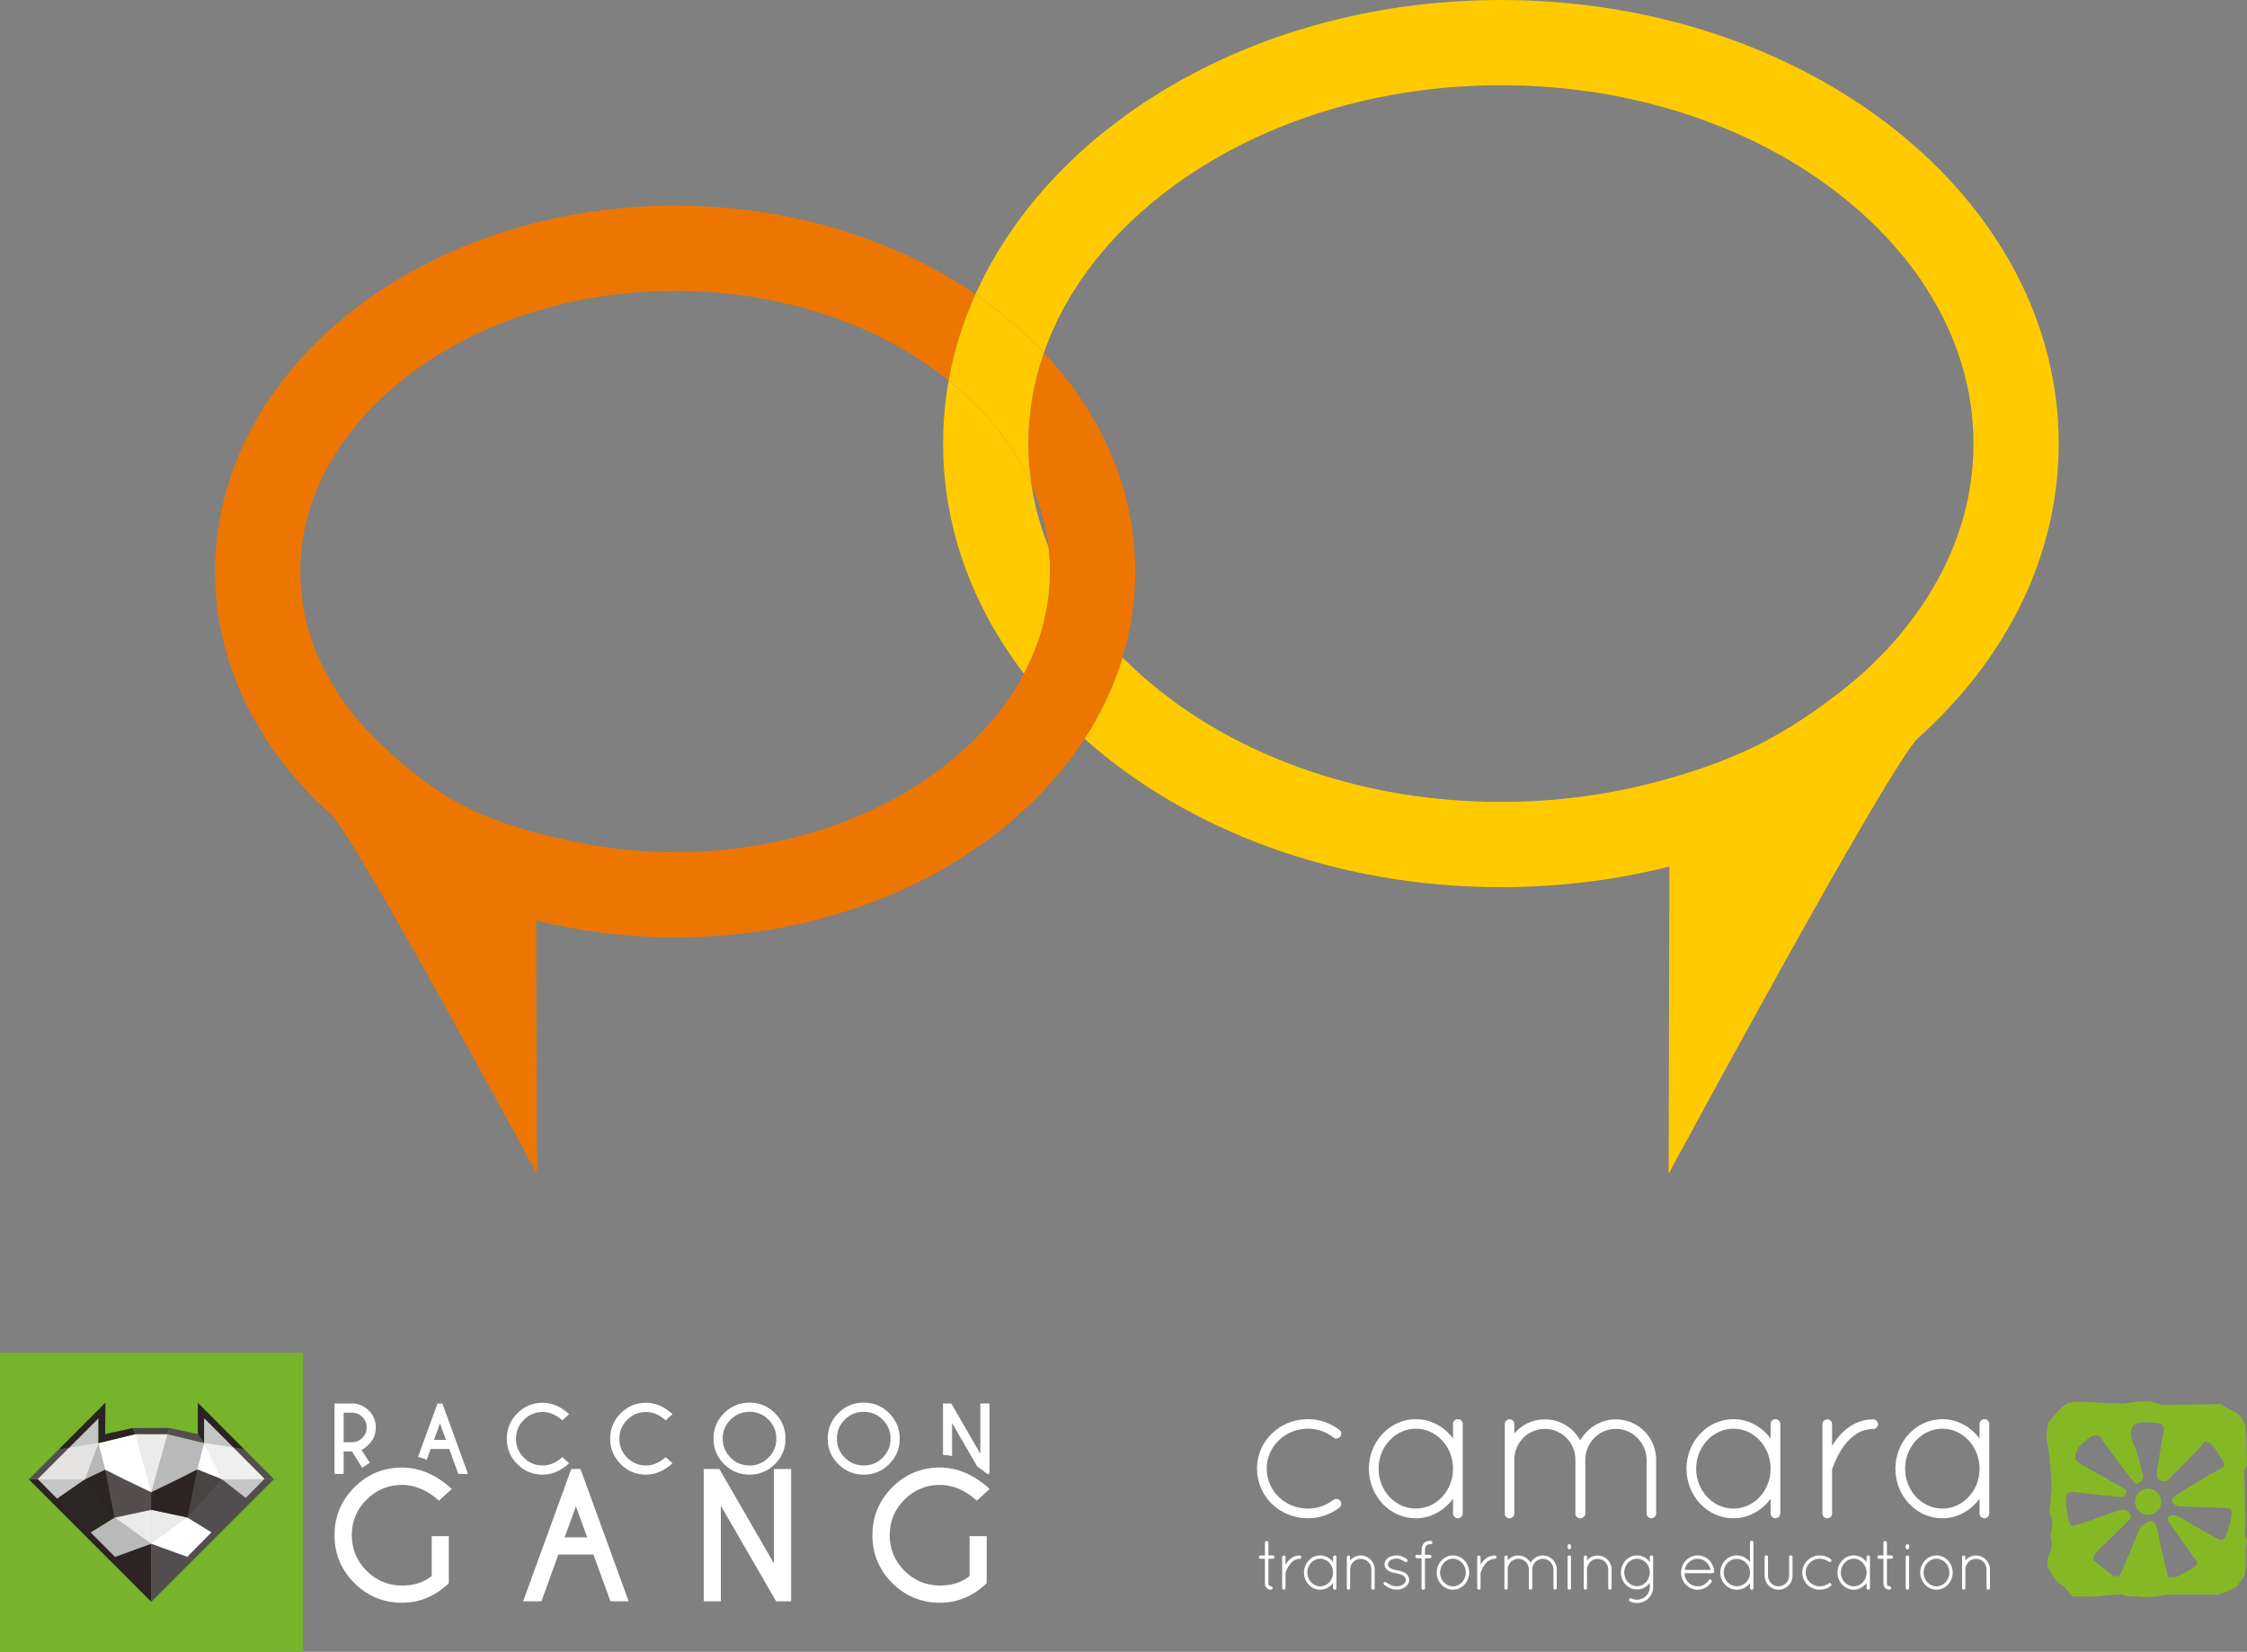 <?xml version="1.0" encoding="UTF-8"?> <!-- Generator: Adobe Illustrator 17.0.0, SVG Export Plug-In . SVG Version: 6.00 Build 0) --> <svg xmlns="http://www.w3.org/2000/svg" xmlns:xlink="http://www.w3.org/1999/xlink" version="1.1" id="Слой_1" x="0px" y="0px" width="550px" height="404.323px" viewBox="0 0 550 404.323" xml:space="preserve"><rect x="0" y="0" width="550" height="404.323" fill="#808080" stroke="none"/> <g> <g> <path fill="none" d="M274.763,160.908c2.784,2.815,5.804,5.523,9.054,8.107c10.638,8.459,23.109,15.129,37.065,19.823 c14.685,4.939,30.329,7.444,46.495,7.444c12.36,0,24.523-1.484,36.152-4.41c0,0,14.507-3.355,26.896-9.587 c12.877-6.478,23.683-15.867,25.169-17.198c8.837-7.915,15.697-16.812,20.389-26.443c4.689-9.625,7.067-19.742,7.067-30.07 c0-22.51-11.404-43.975-32.112-60.442c-10.638-8.459-23.109-15.129-37.065-19.823c-14.685-4.939-30.329-7.444-46.495-7.444 c-16.166,0-31.81,2.504-46.495,7.444c-13.957,4.694-26.427,11.363-37.065,19.823c-13.725,10.914-23.361,24.024-28.3,38.178 c14.049,14.94,22.368,33.486,22.368,53.576C277.885,147.126,276.802,154.165,274.763,160.908z"></path> <path fill="none" d="M256.667,133.905c-0.614-5.207-2.025-10.314-4.19-15.236C253.272,123.855,254.678,128.951,256.667,133.905z"></path> <path fill="none" d="M232.212,93.132c-0.1-0.08-0.198-0.161-0.299-0.24c-8.442-6.713-18.354-12.011-29.463-15.747 c-11.737-3.947-24.248-5.949-37.185-5.949c-12.938,0-25.449,2.002-37.185,5.949c-11.108,3.736-21.021,9.034-29.463,15.747 c-16.19,12.874-25.107,29.564-25.107,46.993c0,7.959,1.837,15.766,5.46,23.202c3.662,7.517,9.035,14.478,15.97,20.689 c1.058,0.947,9.443,8.874,18.669,13.532c10.865,5.485,22.729,7.739,22.729,7.739c9.3,2.341,19.033,3.527,28.927,3.527 c12.938,0,25.449-2.002,37.185-5.949c11.108-3.736,21.021-9.034,29.463-15.747c8.157-6.486,14.467-13.941,18.721-21.971 c-12.56-16.424-19.794-35.707-19.794-56.334C230.84,103.331,231.309,98.176,232.212,93.132z"></path> <path fill="#FFCB00" d="M367.377,0c-59.285,0-109.743,30.047-128.61,72.034c6.211,4.258,11.832,9.046,16.749,14.275 c4.939-14.154,14.576-27.264,28.3-38.178c10.638-8.459,23.109-15.129,37.065-19.823c14.685-4.939,30.329-7.444,46.495-7.444 c16.167,0,31.81,2.504,46.495,7.444c13.957,4.694,26.427,11.363,37.065,19.823c20.708,16.467,32.112,37.932,32.112,60.442 c0,10.328-2.378,20.445-7.067,30.07c-4.692,9.631-11.552,18.528-20.389,26.443c-1.486,1.331-12.292,10.72-25.169,17.198 c-12.389,6.232-26.896,9.587-26.896,9.587c-11.629,2.926-23.792,4.41-36.152,4.41c-16.166,0-31.81-2.504-46.495-7.444 c-13.957-4.694-26.427-11.364-37.065-19.823c-3.25-2.584-6.271-5.292-9.054-8.107c-2.116,6.993-5.262,13.666-9.306,19.912 c25.006,22.29,61.402,36.327,101.921,36.327c14.375,0,28.232-1.766,41.244-5.041l-0.194,75.216c0,0,54.219-100.542,61.087-106.693 c21.402-19.169,34.4-44.405,34.4-72.055C503.915,48.61,442.785,0,367.377,0z"></path> <path fill="#FFCB00" d="M232.212,93.132c-0.903,5.044-1.372,10.199-1.372,15.441c0,20.627,7.234,39.911,19.794,56.334 c4.19-7.908,6.386-16.374,6.386-25.022c0-2.005-0.119-4-0.353-5.98c-1.989-4.954-3.395-10.05-4.19-15.236 C248.351,109.288,241.491,100.58,232.212,93.132z"></path> <path fill="#ED7601" d="M252.477,118.669c2.165,4.922,3.577,10.029,4.19,15.236c3.88,9.665,9.978,18.793,18.096,27.003 c2.04-6.743,3.122-13.782,3.122-21.022c0-20.09-8.319-38.635-22.368-53.576c-2.513,7.201-3.812,14.673-3.812,22.264 C251.705,111.967,251.966,115.336,252.477,118.669z"></path> <path fill="#ED7601" d="M250.634,164.908c-4.254,8.03-10.564,15.485-18.721,21.971c-8.442,6.713-18.354,12.011-29.463,15.747 c-11.737,3.947-24.248,5.949-37.185,5.949c-9.894,0-19.627-1.187-28.927-3.527c0,0-11.864-2.254-22.729-7.739 c-9.226-4.658-17.612-12.584-18.669-13.532c-6.935-6.211-12.308-13.172-15.97-20.689c-3.623-7.436-5.46-15.242-5.46-23.202 c0-17.43,8.916-34.119,25.107-46.993c8.442-6.713,18.354-12.011,29.463-15.747c11.737-3.947,24.248-5.949,37.185-5.949 c12.938,0,25.449,2.002,37.185,5.949c11.108,3.736,21.021,9.034,29.463,15.747c0.1,0.08,0.199,0.16,0.299,0.24 c1.306-7.291,3.523-14.349,6.555-21.098c-19.726-13.524-45.413-21.702-73.502-21.702c-62.198,0-112.62,40.095-112.62,89.554 c0,22.807,10.721,43.622,28.374,59.433c5.664,5.073,50.386,88.003,50.386,88.003l-0.159-62.04 c10.733,2.701,22.162,4.158,34.019,4.158c43.65,0,81.499-19.747,100.191-48.62C259.934,175.897,254.967,170.573,250.634,164.908z"></path> <path fill="#ED7601" d="M256.667,133.905c0.233,1.981,0.353,3.976,0.353,5.98c0,8.648-2.196,17.114-6.386,25.022 c4.333,5.665,9.3,10.99,14.822,15.912c4.044-6.246,7.191-12.919,9.306-19.912C266.645,152.698,260.547,143.57,256.667,133.905z"></path> <path fill="#FFCB00" d="M252.477,118.669c-0.511-3.332-0.772-6.702-0.772-10.095c0-7.591,1.299-15.062,3.812-22.264 c-4.918-5.23-10.538-10.017-16.749-14.275c-3.033,6.749-5.25,13.807-6.555,21.098C241.491,100.58,248.351,109.288,252.477,118.669 z"></path> </g> <g> <g> <path fill="#FFFFFF" d="M307.677,359.452c0-6.735,5.545-12.081,12.479-12.081c2.87,0,5.593,0.991,7.723,2.675 c0.494,0.346,0.593,1.087,0.147,1.632c-0.394,0.446-1.087,0.593-1.632,0.199c-1.732-1.385-3.913-2.178-6.238-2.178 c-5.645,0-10.103,4.407-10.103,9.753c0,5.446,4.458,9.804,10.103,9.804c2.325,0,4.506-0.792,6.238-2.13 c0.545-0.398,1.238-0.251,1.632,0.195c0.446,0.545,0.346,1.29-0.247,1.736c-2.03,1.584-4.753,2.575-7.623,2.575 C313.222,371.633,307.677,366.283,307.677,359.452z"></path> <path fill="#FFFFFF" d="M358.033,348.56v21.882c0,0.645-0.545,1.19-1.19,1.19c-0.641,0-1.186-0.545-1.186-1.19v-3.614 c-2.082,2.874-5.398,4.805-9.112,4.805c-6.385,0-11.485-5.497-11.485-12.133c0-6.632,5.099-12.129,11.485-12.129 c3.714,0,7.03,1.883,9.112,4.753v-3.563c0-0.696,0.545-1.19,1.186-1.19C357.488,347.37,358.033,347.864,358.033,348.56z M355.657,359.5c0-5.446-4.108-9.801-9.112-9.801c-4.948,0-9.108,4.355-9.108,9.801c0,5.446,4.16,9.756,9.108,9.756 C351.549,369.256,355.657,364.945,355.657,359.5z"></path> <path fill="#FFFFFF" d="M403.04,357.274c-0.1-4.112-3.368-7.528-7.524-7.528c-4.112,0-7.479,3.416-7.479,7.528v13.22v0.147 c0,0.048-0.048,0.099-0.048,0.099v0.1c-0.1,0.295-0.346,0.494-0.597,0.641c-0.195,0.099-0.394,0.151-0.593,0.151h-0.147h-0.1 c-0.048,0-0.099-0.052-0.099-0.052c-0.099,0-0.199-0.099-0.295-0.147c-0.052,0-0.1-0.052-0.151-0.099l-0.147-0.147 c-0.052-0.052-0.052-0.1-0.1-0.1c0-0.051,0-0.051-0.048-0.099c0,0,0-0.052-0.051-0.099c0-0.048,0-0.1-0.048-0.148v-0.151v-0.096 v-13.22c0-4.112-3.32-7.528-7.476-7.528c-4.16,0-7.476,3.416-7.476,7.528v13.22c0,0.394-0.199,0.741-0.545,0.939 c-0.052,0.048-0.199,0.147-0.299,0.147c-0.048,0.052-0.099,0.052-0.199,0.052h-0.147h-0.148 c-0.446-0.052-0.844-0.446-0.991-0.892v-0.247v-13.22v-0.398v-8.316c0-0.645,0.545-1.142,1.139-1.142 c0.693,0,1.19,0.497,1.19,1.142v2.325c1.78-2.13,4.454-3.467,7.476-3.467c3.762,0,6.978,2.082,8.662,5.151 c1.735-3.069,5.003-5.151,8.718-5.151c5.446,0,9.852,4.407,9.852,9.856v13.22c0,0.593-0.497,1.138-1.19,1.138 c-0.641,0-1.138-0.545-1.138-1.138V357.274z"></path> <path fill="#FFFFFF" d="M435.769,348.56v21.882c0,0.645-0.545,1.19-1.186,1.19c-0.645,0-1.19-0.545-1.19-1.19v-3.614 c-2.078,2.874-5.398,4.805-9.108,4.805c-6.389,0-11.488-5.497-11.488-12.133c0-6.632,5.099-12.129,11.488-12.129 c3.71,0,7.03,1.883,9.108,4.753v-3.563c0-0.696,0.545-1.19,1.19-1.19C435.224,347.37,435.769,347.864,435.769,348.56z M433.392,359.5c0-5.446-4.108-9.801-9.108-9.801c-4.952,0-9.112,4.355-9.112,9.801c0,5.446,4.16,9.756,9.112,9.756 C429.284,369.256,433.392,364.945,433.392,359.5z"></path> <path fill="#FFFFFF" d="M446.067,348.608c0-0.693,0.542-1.19,1.238-1.19c0.593,0,1.138,0.497,1.138,1.19v5.346 c0.096-0.199,0.195-0.394,0.346-0.593c1.831-2.87,5.048-5.943,9.701-5.943c0.645,0,1.19,0.497,1.19,1.19 c0,0.645-0.545,1.186-1.19,1.186c-3.169,0-5.346,1.783-7.03,3.961c-1.632,2.181-2.572,4.657-2.922,5.645 c-0.096,0.199-0.096,0.298-0.096,0.398v10.644c0,0.693-0.545,1.19-1.138,1.19c-0.696,0-1.238-0.497-1.238-1.19V348.608z"></path> <path fill="#FFFFFF" d="M486.913,348.56v21.882c0,0.645-0.545,1.19-1.19,1.19c-0.645,0-1.187-0.545-1.187-1.19v-3.614 c-2.082,2.874-5.398,4.805-9.112,4.805c-6.385,0-11.485-5.497-11.485-12.133c0-6.632,5.099-12.129,11.485-12.129 c3.714,0,7.03,1.883,9.112,4.753v-3.563c0-0.696,0.542-1.19,1.187-1.19C486.368,347.37,486.913,347.864,486.913,348.56z M484.537,359.5c0-5.446-4.112-9.801-9.112-9.801c-4.952,0-9.108,4.355-9.108,9.801c0,5.446,4.156,9.756,9.108,9.756 C480.425,369.256,484.537,364.945,484.537,359.5z"></path> </g> <g> <path fill="#FFFFFF" d="M311.966,381.128c0,0.206-0.206,0.413-0.413,0.413h-1.08v6.116c0,0.409,0.413,0.615,0.619,0.615 c0.206,0,0.427,0.221,0.427,0.427c0,0.206-0.221,0.413-0.427,0.413c-0.84,0-1.474-0.619-1.474-1.455v-6.116h-1.046 c-0.409,0-0.409-0.206-0.409-0.413c0-0.203,0-0.409,0.409-0.409h1.046v-3.117c0-0.206,0.206-0.413,0.413-0.413 c0.221,0,0.442,0.206,0.442,0.413v3.117h1.08C311.76,380.719,311.966,380.925,311.966,381.128z"></path> <path fill="#FFFFFF" d="M313.83,381.146c0-0.24,0.188-0.409,0.427-0.409c0.206,0,0.394,0.169,0.394,0.409v1.849 c0.033-0.066,0.07-0.136,0.121-0.206c0.634-0.991,1.746-2.052,3.357-2.052c0.221,0,0.409,0.169,0.409,0.409 c0,0.225-0.188,0.413-0.409,0.413c-1.098,0-1.85,0.615-2.432,1.371c-0.567,0.752-0.892,1.606-1.013,1.949 c-0.033,0.07-0.033,0.103-0.033,0.14v3.681c0,0.239-0.188,0.413-0.394,0.413c-0.24,0-0.427-0.173-0.427-0.413V381.146z"></path> <path fill="#FFFFFF" d="M327.117,381.128v7.572c0,0.221-0.188,0.413-0.409,0.413c-0.225,0-0.413-0.191-0.413-0.413v-1.249 c-0.718,0.991-1.864,1.662-3.15,1.662c-2.211,0-3.972-1.901-3.972-4.197s1.761-4.197,3.972-4.197c1.286,0,2.432,0.652,3.15,1.643 v-1.234c0-0.24,0.188-0.409,0.413-0.409C326.929,380.719,327.117,380.888,327.117,381.128z M326.295,384.915 c0-1.886-1.422-3.393-3.15-3.393c-1.713,0-3.15,1.507-3.15,3.393c0,1.883,1.437,3.371,3.15,3.371 C324.873,388.286,326.295,386.798,326.295,384.915z"></path> <path fill="#FFFFFF" d="M335.661,384.145c0-1.422-1.15-2.587-2.587-2.587c-1.422,0-2.568,1.164-2.605,2.587v4.554v0.07 c-0.015,0.066-0.033,0.136-0.085,0.188c-0.066,0.103-0.188,0.155-0.31,0.155h-0.099c-0.121-0.037-0.225-0.121-0.276-0.225 c-0.015-0.015-0.015-0.033-0.015-0.052c0-0.015-0.018-0.033-0.018-0.033v-0.103v-4.554v-0.14v-2.859 c0-0.221,0.17-0.409,0.409-0.409c0.225,0,0.394,0.188,0.394,0.409v0.807c0.619-0.737,1.559-1.216,2.605-1.216 c1.883,0,3.408,1.54,3.408,3.408v4.554c0,0.239-0.188,0.413-0.413,0.413c-0.221,0-0.409-0.173-0.409-0.413V384.145z"></path> <path fill="#FFFFFF" d="M338.741,387.362c0.136-0.17,0.394-0.203,0.582-0.048c0.582,0.427,1.507,0.973,2.568,0.973 c0.652,0,1.216-0.203,1.592-0.512c0.413-0.273,0.634-0.652,0.634-1.028c-0.015-0.394-0.169-0.667-0.597-1.028 c-0.361-0.273-0.962-0.479-1.783-0.615l-0.033-0.018c-0.755-0.136-1.422-0.306-1.901-0.649c-0.531-0.31-0.91-0.859-0.91-1.507 c0-0.671,0.379-1.253,0.91-1.647c0.497-0.343,1.198-0.564,2.056-0.564c1.076,0,1.85,0.497,2.498,0.906 c0.188,0.136,0.239,0.394,0.121,0.582c-0.121,0.188-0.376,0.239-0.567,0.121c-0.615-0.413-1.231-0.84-2.052-0.84 c-0.685,0-1.234,0.188-1.595,0.479c-0.343,0.276-0.53,0.619-0.53,0.962c0,0.343,0.155,0.582,0.479,0.836 c0.38,0.258,0.943,0.464,1.713,0.582h0.037c0.803,0.122,1.455,0.361,2.038,0.685c0.545,0.361,0.939,1.013,0.939,1.713 c0,0.704-0.394,1.268-0.958,1.695c-0.582,0.431-1.267,0.671-2.089,0.671c-1.352-0.018-2.413-0.652-3.099-1.201 C338.62,387.756,338.601,387.535,338.741,387.362z"></path> <path fill="#FFFFFF" d="M350.606,377.568c0,0.221-0.188,0.409-0.409,0.409c-0.582,0-0.892,0.121-1.065,0.324 c-0.188,0.206-0.339,0.619-0.339,1.389v0.892h1.179c0.24,0,0.427,0.188,0.427,0.409c0,0.24-0.188,0.427-0.427,0.427h-1.179v7.299 c0,0.221-0.191,0.409-0.413,0.409c-0.24,0-0.427-0.188-0.427-0.409v-7.299h-1.113c-0.225,0-0.413-0.188-0.413-0.427 c0-0.221,0.188-0.409,0.413-0.409h1.113v-0.892c0.015-0.855,0.155-1.489,0.545-1.953c0.413-0.446,1.028-0.6,1.699-0.6 C350.417,377.137,350.606,377.325,350.606,377.568z"></path> <path fill="#FFFFFF" d="M355.638,380.719c2.211,0,3.976,1.92,3.976,4.197c0,2.277-1.765,4.197-3.976,4.197 c-2.192,0-3.972-1.92-3.972-4.197C351.667,382.638,353.446,380.719,355.638,380.719z M355.638,388.286 c1.713,0,3.154-1.507,3.154-3.371c0-1.868-1.441-3.393-3.154-3.393s-3.15,1.525-3.15,3.393 C352.488,386.78,353.925,388.286,355.638,388.286z"></path> <path fill="#FFFFFF" d="M361.578,381.146c0-0.24,0.188-0.409,0.427-0.409c0.206,0,0.394,0.169,0.394,0.409v1.849 c0.037-0.066,0.07-0.136,0.122-0.206c0.634-0.991,1.746-2.052,3.357-2.052c0.221,0,0.409,0.169,0.409,0.409 c0,0.225-0.188,0.413-0.409,0.413c-1.098,0-1.85,0.615-2.432,1.371c-0.567,0.752-0.892,1.606-1.01,1.949 c-0.037,0.07-0.037,0.103-0.037,0.14v3.681c0,0.239-0.188,0.413-0.394,0.413c-0.239,0-0.427-0.173-0.427-0.413V381.146z"></path> <path fill="#FFFFFF" d="M380.244,384.145c-0.033-1.422-1.164-2.605-2.601-2.605c-1.422,0-2.587,1.183-2.587,2.605v4.572v0.052 c0,0.015-0.018,0.033-0.018,0.033v0.033c-0.033,0.103-0.118,0.173-0.206,0.225c-0.066,0.033-0.136,0.051-0.203,0.051h-0.051 h-0.037c-0.015,0-0.033-0.018-0.033-0.018c-0.033,0-0.07-0.033-0.103-0.052c-0.018,0-0.033-0.018-0.052-0.033l-0.052-0.051 c-0.015-0.018-0.015-0.037-0.033-0.037c0-0.015,0-0.015-0.018-0.033c0,0,0-0.015-0.015-0.033c0-0.018,0-0.033-0.018-0.051v-0.052 v-0.033v-4.572c0-1.422-1.146-2.605-2.587-2.605c-1.437,0-2.587,1.183-2.587,2.605v4.572c0,0.136-0.066,0.254-0.188,0.324 c-0.018,0.018-0.07,0.052-0.103,0.052c-0.018,0.018-0.033,0.018-0.066,0.018h-0.052h-0.051c-0.155-0.018-0.291-0.155-0.343-0.309 v-0.085v-4.572v-0.14v-2.878c0-0.221,0.188-0.391,0.394-0.391c0.239,0,0.409,0.169,0.409,0.391v0.807 c0.615-0.737,1.544-1.197,2.587-1.197c1.301,0,2.413,0.718,2.999,1.78c0.597-1.061,1.728-1.78,3.014-1.78 c1.883,0,3.408,1.522,3.408,3.408v4.572c0,0.203-0.173,0.394-0.413,0.394c-0.221,0-0.394-0.191-0.394-0.394V384.145z"></path> <path fill="#FFFFFF" d="M383.7,378.39c0-0.225,0.188-0.413,0.409-0.413c0.24,0,0.427,0.188,0.427,0.413v0.394 c0,0.24-0.188,0.442-0.427,0.442c-0.221,0-0.409-0.203-0.409-0.442V378.39z M383.7,381.128c0-0.24,0.188-0.409,0.409-0.409 c0.24,0,0.427,0.169,0.427,0.409v7.572c0,0.221-0.188,0.413-0.427,0.413c-0.221,0-0.409-0.191-0.409-0.413V381.128z"></path> <path fill="#FFFFFF" d="M393.648,384.145c0-1.422-1.146-2.587-2.587-2.587c-1.422,0-2.568,1.164-2.605,2.587v4.554v0.07 c-0.015,0.066-0.033,0.136-0.085,0.188c-0.066,0.103-0.188,0.155-0.31,0.155h-0.099c-0.122-0.037-0.225-0.121-0.276-0.225 c-0.015-0.015-0.015-0.033-0.015-0.052c0-0.015-0.018-0.033-0.018-0.033v-0.103v-4.554v-0.14v-2.859 c0-0.221,0.17-0.409,0.409-0.409c0.225,0,0.394,0.188,0.394,0.409v0.807c0.619-0.737,1.559-1.216,2.605-1.216 c1.886,0,3.412,1.54,3.412,3.408v4.554c0,0.239-0.192,0.413-0.413,0.413s-0.413-0.173-0.413-0.413V384.145z"></path> <path fill="#FFFFFF" d="M404.642,388.441c0,2.178-1.765,3.939-3.957,3.939c-0.615,0-1.197-0.151-1.746-0.391 c-0.173-0.121-0.276-0.361-0.173-0.549c0.103-0.225,0.343-0.31,0.549-0.188c0.427,0.203,0.855,0.306,1.371,0.306 c1.746,0,3.135-1.385,3.135-3.117v-1.028c-0.704,1.013-1.849,1.647-3.135,1.647c-2.192,0-3.939-1.868-3.939-4.182 c0-2.259,1.746-4.16,3.939-4.16c1.286,0,2.432,0.652,3.135,1.643v-1.234c0-0.221,0.188-0.409,0.427-0.409 c0.206,0,0.394,0.188,0.394,0.409V388.441z M403.821,384.878c0-1.864-1.408-3.338-3.135-3.338c-1.713,0-3.117,1.474-3.117,3.338 c0,1.886,1.404,3.375,3.117,3.375C402.413,388.253,403.821,386.765,403.821,384.878z"></path> <path fill="#FFFFFF" d="M411.47,384.93c0-2.329,1.813-4.211,4.075-4.211c2.159,0,3.872,1.713,4.042,3.906v0.015v0.052 c0,0.225-0.188,0.379-0.409,0.379h-6.886c0.085,1.831,1.522,3.217,3.253,3.217c1.113,0,2.141-0.582,2.704-1.522 c0.121-0.206,0.379-0.24,0.549-0.136c0.188,0.136,0.258,0.376,0.136,0.582c-0.719,1.146-1.968,1.901-3.39,1.901 C413.283,389.112,411.47,387.225,411.47,384.93z M412.343,384.263h6.352c-0.273-1.577-1.61-2.723-3.15-2.723 C413.968,381.54,412.649,382.671,412.343,384.263z"></path> <path fill="#FFFFFF" d="M428.352,387.483c-0.737,0.995-1.901,1.629-3.22,1.629c-2.259,0-4.057-1.886-4.057-4.182 c0-2.329,1.798-4.211,4.057-4.211c1.319,0,2.483,0.652,3.22,1.643v-4.831c0-0.221,0.188-0.409,0.427-0.409 c0.225,0,0.413,0.188,0.413,0.409v7.229v0.169v3.769c0,0.221-0.188,0.413-0.413,0.413c-0.239,0-0.427-0.191-0.427-0.413V387.483z M428.352,385.07v-0.276c-0.066-1.798-1.488-3.235-3.22-3.235c-1.765,0-3.22,1.507-3.22,3.371c0,1.85,1.455,3.342,3.22,3.342 C426.864,388.272,428.286,386.85,428.352,385.07z"></path> <path fill="#FFFFFF" d="M431.926,381.113c0-0.24,0.191-0.413,0.413-0.413s0.413,0.173,0.413,0.413v4.572 c0,1.437,1.146,2.587,2.568,2.601c1.437-0.015,2.601-1.164,2.601-2.601v-4.572c0-0.24,0.206-0.413,0.413-0.413 c0.239,0,0.427,0.173,0.427,0.413v4.572c0,1.883-1.525,3.427-3.441,3.427c-1.883,0-3.393-1.544-3.393-3.427V381.113z"></path> <path fill="#FFFFFF" d="M441.156,384.897c0-2.328,1.919-4.178,4.315-4.178c0.991,0,1.934,0.343,2.671,0.925 c0.169,0.118,0.206,0.376,0.051,0.564c-0.136,0.155-0.379,0.206-0.567,0.07c-0.597-0.479-1.348-0.755-2.155-0.755 c-1.953,0-3.493,1.525-3.493,3.375c0,1.883,1.54,3.39,3.493,3.39c0.807,0,1.558-0.273,2.155-0.733 c0.188-0.14,0.431-0.088,0.567,0.066c0.155,0.188,0.118,0.446-0.085,0.601c-0.704,0.549-1.647,0.892-2.638,0.892 C443.075,389.112,441.156,387.262,441.156,384.897z"></path> <path fill="#FFFFFF" d="M457.71,381.128v7.572c0,0.221-0.188,0.413-0.409,0.413c-0.225,0-0.413-0.191-0.413-0.413v-1.249 c-0.719,0.991-1.868,1.662-3.15,1.662c-2.211,0-3.976-1.901-3.976-4.197s1.765-4.197,3.976-4.197c1.282,0,2.432,0.652,3.15,1.643 v-1.234c0-0.24,0.188-0.409,0.413-0.409C457.522,380.719,457.71,380.888,457.71,381.128z M456.888,384.915 c0-1.886-1.422-3.393-3.15-3.393c-1.713,0-3.154,1.507-3.154,3.393c0,1.883,1.441,3.371,3.154,3.371 C455.466,388.286,456.888,386.798,456.888,384.915z"></path> <path fill="#FFFFFF" d="M463.358,381.128c0,0.206-0.206,0.413-0.409,0.413h-1.08v6.116c0,0.409,0.409,0.615,0.615,0.615 s0.427,0.221,0.427,0.427c0,0.206-0.221,0.413-0.427,0.413c-0.84,0-1.474-0.619-1.474-1.455v-6.116h-1.043 c-0.413,0-0.413-0.206-0.413-0.413c0-0.203,0-0.409,0.413-0.409h1.043v-3.117c0-0.206,0.206-0.413,0.413-0.413 c0.221,0,0.446,0.206,0.446,0.413v3.117h1.08C463.152,380.719,463.358,380.925,463.358,381.128z"></path> <path fill="#FFFFFF" d="M466.457,378.39c0-0.225,0.188-0.413,0.409-0.413c0.239,0,0.431,0.188,0.431,0.413v0.394 c0,0.24-0.192,0.442-0.431,0.442c-0.221,0-0.409-0.203-0.409-0.442V378.39z M466.457,381.128c0-0.24,0.188-0.409,0.409-0.409 c0.239,0,0.431,0.169,0.431,0.409v7.572c0,0.221-0.192,0.413-0.431,0.413c-0.221,0-0.409-0.191-0.409-0.413V381.128z"></path> <path fill="#FFFFFF" d="M473.992,380.719c2.207,0,3.972,1.92,3.972,4.197c0,2.277-1.765,4.197-3.972,4.197 c-2.192,0-3.976-1.92-3.976-4.197C470.016,382.638,471.8,380.719,473.992,380.719z M473.992,388.286 c1.713,0,3.15-1.507,3.15-3.371c0-1.868-1.437-3.393-3.15-3.393c-1.713,0-3.154,1.525-3.154,3.393 C470.838,386.78,472.279,388.286,473.992,388.286z"></path> <path fill="#FFFFFF" d="M486.25,384.145c0-1.422-1.15-2.587-2.587-2.587c-1.422,0-2.568,1.164-2.605,2.587v4.554v0.07 c-0.015,0.066-0.033,0.136-0.085,0.188c-0.066,0.103-0.188,0.155-0.31,0.155h-0.099c-0.122-0.037-0.225-0.121-0.276-0.225 c-0.015-0.015-0.015-0.033-0.015-0.052c0-0.015-0.018-0.033-0.018-0.033v-0.103v-4.554v-0.14v-2.859 c0-0.221,0.17-0.409,0.409-0.409c0.225,0,0.394,0.188,0.394,0.409v0.807c0.619-0.737,1.559-1.216,2.605-1.216 c1.883,0,3.408,1.54,3.408,3.408v4.554c0,0.239-0.188,0.413-0.413,0.413c-0.221,0-0.409-0.173-0.409-0.413V384.145z"></path> </g> <g> <g> <g> <path fill="#86B825" d="M525.807,364.363c-1.769,0-3.198,1.433-3.198,3.202s1.43,3.198,3.198,3.198s3.205-1.43,3.205-3.198 S527.576,364.363,525.807,364.363z M549.929,377.178c0,0-0.549-1.422-0.549-1.971c0-0.545,0.221-1.971,0.221-1.971 s-0.221-11.492-0.328-12.479c-0.111-0.984,0.217-1.201,0.545-1.968c0.328-0.77,0.111-1.754,0.111-2.52 c0-0.763-0.111-5.693-0.328-7.225c-0.221-1.533-2.189-3.393-2.627-3.504c-0.438-0.107-3.504-1.861-3.504-1.861 s-13.681,0.221-14.012,0.221c-0.328,0-2.627-0.877-3.393-0.877s-2.517,0-3.393,0.111c-0.877,0.111-2.516,0.438-3.172,0.438 c-0.66,0-7.557-0.328-9.635-0.438c-2.078-0.111-3.832,0-5.037,1.205c-1.201,1.201-3.062,3.283-3.393,3.721 c-0.328,0.438-0.545,4.049-0.545,4.049s0.766,3.725,0.766,4.27c0,0.545,0.545,7.008,0.545,7.332 c0,0.332-0.545,6.135-0.545,6.463c0,0.324,0.438,1.094,0.656,2.406c0.218,1.315-0.438,3.176-0.438,3.176 s0.328,1.754,0.328,2.738c0,0.984-0.545,1.64-0.873,2.734c-0.328,1.094-0.111,1.643-0.111,2.082 c0,0.439,1.643,3.611,3.065,4.377c1.422,0.766,2.406,2.627,3.062,2.955c0.659,0.328,1.643,0,2.631,0.111 c0.984,0.107,2.734,0,3.283,0c0.545,0,2.41-0.328,4.816-0.439c2.41-0.111,1.533,0,1.861,0.221 c0.332,0.218,1.75,0.218,2.41,0.218s1.315,0,1.861,0.107c0.549,0.111,2.078,0.111,3.065,0c0.984-0.107,2.627-0.545,2.627-0.545 h12.807c0.766,0,4.709-1.643,5.037-2.299c0.328-0.656,1.205-1.422,1.533-2.078c0.328-0.656,0.545-4.053,0.435-4.377 c-0.107-0.332,0-1.643,0-1.971C549.708,379.26,549.929,377.178,549.929,377.178z M544.362,376.596 c-0.711,0.766-1.967-0.166-1.967-0.166s-6.735-3.721-7.664-4.432c-0.932-0.715-2.517-1.422-3.556-0.988 c-1.043,0.438-0.225,1.643-0.225,1.643s6.3,9.031,6.625,9.303c0.332,0.276,0.166,0.715,0.11,1.094 c-0.055,0.387-4.76,3.069-5.527,3.069c-0.767,0-1.478-0.111-1.478-0.111s-2.299-9.469-2.299-9.908 c0-0.438-0.328-2.734-1.205-3.504c-0.877-0.766-1.422,0.055-1.971,0.276c-0.545,0.217-1.367,1.039-1.367,1.039 s-4.764,11.713-5.092,11.875c-0.328,0.166-1.478-0.055-1.478-0.055s-4.488-3.445-4.816-3.883s0.494-1.754,0.494-1.754 l7.332-7.17c0,0,0.988-0.873,1.26-1.477c0.273-0.6-0.711-1.695-1.205-1.857c-0.494-0.166-1.533,0.052-1.533,0.052 s-10.67,3.832-11.44,3.832c-0.767,0-0.494-0.218-0.822-0.711c-0.328-0.494-0.822-4.27-0.822-4.27s0.055-2.082,0.166-2.575 c0.11-0.49,1.26-0.763,1.26-0.763s11.109,1.256,12.096,1.256c0.984,0,0.822-0.494,1.205-1.146 c0.383-0.66-0.711-1.039-0.711-1.039l-10.24-5.748c0,0-0.873-0.604-1.201-0.932c-0.332-0.328-0.332-0.877-0.332-0.877 c-0.217-2.517,3.777-5.199,4.819-5.416c1.043-0.221,1.805,1.205,1.805,1.205s7.443,10.398,8.209,10.674 c0.77,0.273,1.754-0.991,1.809-1.481c0.055-0.49-1.861-7.277-1.861-7.277s-0.877-1.043-1.094-3.176 c-0.221-2.133,0.763-2.627,1.805-2.955c1.039-0.328,5.088,0.051,5.527,0.273c0.438,0.221,0.711,0.987,0.711,0.987 s-1.695,10.015-1.75,11.164c-0.055,1.146,0.656,1.968,1.695,1.916c1.043-0.055,1.481-0.77,1.481-0.77s8.099-8.099,8.26-8.592 c0.166-0.49,0.66-0.328,1.481-0.055c0.822,0.276,3.5,4.654,3.611,5.313c0.11,0.656-0.711,0.873-0.984,0.984 c-0.276,0.111-7.063,4.105-10.401,6.183c-3.338,2.082,0.221,3.069,0.221,3.069s10.781,0.328,11.986,0.435 c1.201,0.111,0.822,0.604,0.984,1.205C546.444,370.958,545.073,375.829,544.362,376.596z"></path> </g> </g> </g> </g> <g> <rect id="XMLID_74_" x="0" y="331.079" fill="#76B52B" width="74.12" height="73.243"></rect> <g id="XMLID_98_"> <polygon id="XMLID_73_" fill="#F7F7F8" points="24.06,353.568 25.758,360.072 30.308,362.384 37.007,365.575 33.169,351.357 "></polygon> <polygon id="XMLID_72_" fill="#B7B7B7" points="20.743,362.439 25.758,360.072 24.06,353.568 "></polygon> <polygon id="XMLID_71_" fill="#D1D1D1" points="13.9,367.183 20.743,362.439 9.217,362.36 "></polygon> <polygon id="XMLID_70_" fill="#B9B9B9" points="40.95,351.357 37.007,365.575 43.583,362.384 48.286,360.005 49.987,353.55 "></polygon> <polygon id="XMLID_69_" fill="#F7F7F8" points="48.286,360.005 54.287,362.384 49.987,353.55 "></polygon> <polygon id="XMLID_68_" fill="#ECEBEC" points="33.169,351.357 37.007,365.575 40.95,351.357 "></polygon> <polygon id="XMLID_67_" fill="#D1D1D1" points="54.287,362.384 60.121,366.972 64.747,362.306 "></polygon> <polygon id="XMLID_66_" fill="#ECEBEC" points="28.073,371.74 37.014,378.198 37.074,369.821 "></polygon> <polygon id="XMLID_65_" fill="#B9B9B9" points="22.169,375.377 28.185,381.466 37.014,378.198 28.073,371.74 "></polygon> <polygon id="XMLID_64_" fill="#ECEBEC" points="37.074,369.821 37.014,378.198 45.93,371.707 "></polygon> <polygon id="XMLID_63_" fill="#F7F7F8" points="45.93,371.707 37.014,378.198 45.828,381.392 51.921,375.413 "></polygon> <polygon id="XMLID_62_" fill="#3F3F3F" points="54.296,362.379 45.872,371.77 51.774,375.408 60.181,367.002 "></polygon> <polygon id="XMLID_61_" fill="#494949" points="30.318,362.379 25.767,360.068 28.015,371.802 37.016,369.884 37.016,365.571 "></polygon> <polygon id="XMLID_60_" fill="#3D3937" points="13.909,367.179 22.154,375.433 28.015,371.802 20.752,362.434 "></polygon> <polygon id="XMLID_59_" fill="#2E2B28" points="20.752,362.434 28.015,371.802 25.767,360.068 "></polygon> <polygon id="XMLID_58_" fill="#494949" points="48.295,360 45.872,371.77 54.296,362.379 "></polygon> <polygon id="XMLID_57_" fill="#2E2B28" points="43.592,362.379 37.016,365.571 37.016,369.884 45.872,371.77 48.295,360 "></polygon> <polygon id="XMLID_56_" fill="#2E2B28" points="28.078,381.451 37.016,390.454 37.014,378.198 "></polygon> <polygon id="XMLID_55_" fill="#605B5E" points="37.014,378.198 37.016,390.454 45.953,381.438 "></polygon> <polygon id="XMLID_54_" fill="none" points="57.067,354.607 56.747,354.548 57.067,354.607 49.997,347.519 49.987,353.55 49.939,353.538 50.084,353.75 49.939,353.538 40.957,351.359 40.924,351.452 40.957,351.359 40.95,351.357 33.169,351.357 33.122,351.369 33.248,351.653 33.122,351.369 24.171,353.542 23.954,353.85 24.171,353.542 24.07,353.566 24.058,347.469 16.848,354.703 17.109,354.66 16.848,354.703 9.217,362.36 9.227,362.369 9.584,362.36 9.227,362.369 13.974,367.151 14.141,367.018 13.974,367.151 22.144,375.382 22.401,375.234 22.144,375.382 28.167,381.449 28.522,381.341 28.167,381.449 36.976,390.322 37.014,390.284 37.014,390.21 37.014,390.284 45.834,381.385 45.688,381.341 45.834,381.385 51.819,375.347 51.632,375.234 51.819,375.347 60.133,366.96 59.936,366.81 60.133,366.96 64.744,362.308 64.65,362.306 64.744,362.308 64.747,362.306 "></polygon> <polygon id="XMLID_53_" fill="#D1D1D1" points="24.058,347.469 16.848,354.703 24.06,353.527 "></polygon> <polygon id="XMLID_52_" fill="#ECEBEC" points="16.848,354.703 9.217,362.36 20.743,362.439 24.06,353.568 24.06,353.527 "></polygon> <polygon id="XMLID_51_" fill="#D1D1D1" points="49.997,347.519 49.987,353.531 57.083,354.623 "></polygon> <polygon id="XMLID_50_" fill="#ECEBEC" points="57.083,354.623 49.987,353.531 49.987,353.55 54.287,362.384 64.747,362.306 "></polygon> <polygon id="XMLID_49_" fill="#FFFFFF" points="24.06,353.239 25.758,359.744 30.308,362.055 37.007,365.246 33.169,351.029 "></polygon> <polygon id="XMLID_48_" fill="#B7B7B7" points="20.743,362.11 25.758,359.744 24.06,353.239 "></polygon> <polygon id="XMLID_47_" fill="#C6C6C6" points="13.9,366.855 20.743,362.11 9.217,362.031 "></polygon> <polygon id="XMLID_46_" fill="#B9B9B9" points="40.95,351.029 37.007,365.246 43.583,362.055 48.286,359.676 49.987,353.221 "></polygon> <polygon id="XMLID_45_" fill="#FFFFFF" points="48.286,359.676 54.287,362.055 49.987,353.221 "></polygon> <polygon id="XMLID_44_" fill="#ECEBEC" points="33.169,351.029 37.007,365.246 40.95,351.029 "></polygon> <polygon id="XMLID_43_" fill="#C6C6C6" points="54.287,362.055 60.121,366.643 64.747,361.977 "></polygon> <polygon id="XMLID_42_" fill="#ECEBEC" points="28.073,371.411 37.014,377.869 37.074,369.492 "></polygon> <polygon id="XMLID_41_" fill="#B9B9B9" points="22.169,375.048 28.185,381.137 37.014,377.869 28.073,371.411 "></polygon> <polygon id="XMLID_40_" fill="#ECEBEC" points="37.074,369.492 37.014,377.869 45.93,371.379 "></polygon> <polygon id="XMLID_39_" fill="#FFFFFF" points="45.93,371.379 37.014,377.869 45.828,381.063 51.921,375.084 "></polygon> <polygon id="XMLID_38_" fill="#524E4F" points="54.296,362.05 45.872,371.441 51.774,375.079 60.181,366.673 "></polygon> <polygon id="XMLID_37_" fill="#544F4E" points="30.318,362.05 25.767,359.739 28.015,371.474 37.016,369.555 37.016,365.242 "></polygon> <polygon id="XMLID_36_" fill="#2B2723" points="13.909,366.85 22.154,375.104 28.015,371.474 20.752,362.105 "></polygon> <polygon id="XMLID_35_" fill="#2B2422" points="20.752,362.105 28.015,371.474 25.767,359.739 "></polygon> <polygon id="XMLID_34_" fill="#484443" points="48.295,359.671 45.872,371.441 54.296,362.05 "></polygon> <polygon id="XMLID_33_" fill="#2B2422" points="43.592,362.05 37.016,365.242 37.016,369.555 45.872,371.441 48.295,359.671 "></polygon> <polygon id="XMLID_32_" fill="#2B2422" points="28.078,381.122 37.016,390.125 37.014,377.869 "></polygon> <polygon id="XMLID_31_" fill="#524E4F" points="37.014,377.869 37.016,390.125 45.953,381.109 "></polygon> <polygon id="XMLID_30_" fill="none" points="57.067,354.278 56.747,354.219 57.067,354.278 49.997,347.19 49.987,353.221 49.939,353.209 50.084,353.421 49.939,353.209 40.957,351.03 40.924,351.123 40.957,351.03 40.95,351.029 33.169,351.029 33.122,351.04 33.248,351.324 33.122,351.04 24.171,353.213 23.954,353.521 24.171,353.213 24.07,353.237 24.058,347.14 16.848,354.374 17.109,354.331 16.848,354.374 9.217,362.031 9.227,362.041 9.584,362.031 9.227,362.041 13.974,366.822 14.141,366.689 13.974,366.822 22.144,375.053 22.401,374.905 22.144,375.053 28.167,381.12 28.522,381.013 28.167,381.12 36.976,389.993 37.014,389.955 37.014,389.881 37.014,389.955 45.834,381.056 45.688,381.013 45.834,381.056 51.819,375.018 51.632,374.905 51.819,375.018 60.133,366.632 59.936,366.481 60.133,366.632 64.744,361.979 64.65,361.977 64.744,361.979 64.747,361.977 "></polygon> <polygon id="XMLID_29_" fill="#484443" points="33.169,351.029 40.95,351.029 40.957,351.03 41.497,349.526 41.494,349.525 32.463,349.553 33.122,351.04 "></polygon> <polygon id="XMLID_28_" fill="#544F4E" points="64.747,361.977 64.744,361.979 67.071,362.046 59.831,354.791 57.067,354.278 "></polygon> <polygon id="XMLID_27_" fill="#544F4E" points="49.939,353.209 48.418,350.992 48.418,351.029 41.497,349.526 40.957,351.03 "></polygon> <polygon id="XMLID_26_" fill="#2B2422" points="49.987,353.221 49.997,347.19 57.067,354.278 59.831,354.791 48.417,343.353 48.418,350.992 49.939,353.209 "></polygon> <polygon id="XMLID_25_" fill="#524E4F" points="37.014,389.955 37.014,392.074 37.023,392.083 47.544,381.567 45.834,381.056 "></polygon> <polygon id="XMLID_24_" fill="#524E4F" points="67.071,362.046 64.744,361.979 60.133,366.632 51.819,375.018 45.834,381.056 47.544,381.567 53.237,375.876 61.464,367.652 67.072,362.047 "></polygon> <polygon id="XMLID_23_" fill="#2B2422" points="37.014,389.955 36.976,389.993 28.167,381.12 22.144,375.053 13.974,366.822 9.217,362.031 7.048,362.099 12.741,367.801 20.778,375.838 26.55,381.61 37.014,392.074 "></polygon> <polygon id="XMLID_22_" fill="#C6C6C6" points="24.125,347.183 16.878,354.403 24.089,353.227 "></polygon> <polygon id="XMLID_21_" fill="#E4E3E2" points="16.848,354.374 9.217,362.031 20.743,362.11 24.06,353.239 24.06,353.198 "></polygon> <polygon id="XMLID_20_" fill="#C6C6C6" points="49.997,347.19 49.987,353.202 57.083,354.294 "></polygon> <polygon id="XMLID_19_" fill="#EFEFEF" points="57.083,354.294 49.987,353.202 49.987,353.221 54.287,362.055 64.747,361.977 "></polygon> <polygon id="XMLID_18_" fill="#544F4E" points="9.217,362.031 16.88,354.369 14.367,354.78 7.048,362.099 9.227,362.041 "></polygon> <polygon id="XMLID_17_" fill="#2B2422" points="32.463,349.553 32.365,349.554 25.727,351.029 25.727,351.008 25.825,343.319 14.367,354.78 16.88,354.369 24.083,347.166 24.07,353.237 24.171,353.213 33.122,351.04 "></polygon> </g> <g id="XMLID_76_"> <path id="XMLID_95_" fill="#FFFFFF" d="M88.47,354.879c0.416-0.1,1.019-0.545,1.808-1.335c1.141-1.148,1.712-2.533,1.712-4.155 c0-1.607-0.571-2.985-1.712-4.134c-0.954-0.954-2.124-1.525-3.509-1.711h-4.887v17.222h2.228v-5.511h2.034l2.509,4.015 c0.605-0.454,1.231-0.859,1.877-1.216L88.47,354.879z M84.111,353.017v-7.233h2.034c0.99,0,1.839,0.352,2.546,1.055 c0.707,0.703,1.06,1.554,1.06,2.551c0,1.005-0.354,1.86-1.06,2.567c-0.707,0.707-1.555,1.06-2.546,1.06H84.111z"></path> <path id="XMLID_92_" fill="#FFFFFF" d="M107.081,343.545l-4.749,13.057c0.711,0.186,1.415,0.427,2.113,0.716l0.957-2.643h4.564 l2.217,6.092h2.368l-6.265-17.222H107.081z M106.219,352.447l1.464-4.036l1.475,4.036H106.219z"></path> <path id="XMLID_12_" fill="#FFFFFF" d="M137.649,356.666c-1.536,1.363-3.136,2.045-4.801,2.045c-1.801,0-3.342-0.638-4.623-1.916 c-1.281-1.277-1.921-2.824-1.921-4.639c0-1.809,0.64-3.351,1.921-4.628c1.281-1.277,2.822-1.916,4.623-1.916 c1.665,0,3.265,0.682,4.801,2.045l1.668-1.518c-2.038-1.858-4.194-2.788-6.469-2.788c-2.433,0-4.507,0.861-6.222,2.583 c-1.715,1.722-2.573,3.796-2.573,6.222c0,2.432,0.858,4.506,2.573,6.221s3.789,2.573,6.222,2.573c2.219,0,4.324-0.891,6.318-2.66 l0.072-0.198L137.649,356.666z"></path> <path id="XMLID_11_" fill="#FFFFFF" d="M158.143,345.611c1.665,0,3.265,0.682,4.801,2.045l1.668-1.518 c-2.039-1.858-4.194-2.788-6.469-2.788c-2.433,0-4.507,0.861-6.222,2.583c-1.715,1.722-2.572,3.796-2.572,6.222 c0,2.432,0.857,4.506,2.572,6.221s3.789,2.573,6.222,2.573c2.275,0,4.43-0.929,6.469-2.788l-1.668-1.496 c-1.536,1.363-3.136,2.045-4.801,2.045c-1.801,0-3.342-0.638-4.623-1.916c-1.281-1.277-1.921-2.824-1.921-4.639 c0-1.809,0.64-3.351,1.921-4.628C154.801,346.25,156.342,345.611,158.143,345.611z"></path> <path id="XMLID_87_" fill="#FFFFFF" d="M220.228,352.134c0-2.433-0.861-4.51-2.583-6.233c-1.722-1.722-3.799-2.583-6.232-2.583 c-2.432,0-4.51,0.861-6.232,2.583c-1.722,1.722-2.583,3.8-2.583,6.233c0,2.432,0.861,4.51,2.583,6.232 c1.722,1.722,3.8,2.583,6.232,2.583c2.433,0,4.51-0.861,6.232-2.583C219.367,356.644,220.228,354.567,220.228,352.134z M211.412,358.711c-1.808,0-3.354-0.642-4.639-1.927c-1.285-1.284-1.927-2.834-1.927-4.65s0.641-3.364,1.921-4.645 c1.281-1.281,2.829-1.922,4.645-1.922s3.364,0.641,4.645,1.922c1.281,1.281,1.922,2.829,1.922,4.645s-0.641,3.365-1.922,4.65 C214.776,358.069,213.228,358.711,211.412,358.711z"></path> <path id="XMLID_84_" fill="#FFFFFF" d="M192.275,352.134c0-2.433-0.861-4.51-2.583-6.233c-1.722-1.722-3.799-2.583-6.232-2.583 c-2.432,0-4.51,0.861-6.232,2.583c-1.722,1.722-2.583,3.8-2.583,6.233c0,2.432,0.861,4.51,2.583,6.232 c1.722,1.722,3.8,2.583,6.232,2.583c2.433,0,4.51-0.861,6.232-2.583C191.414,356.644,192.275,354.567,192.275,352.134z M183.459,358.711c-1.808,0-3.354-0.642-4.639-1.927c-1.285-1.284-1.927-2.834-1.927-4.65s0.641-3.364,1.921-4.645 c1.281-1.281,2.829-1.922,4.645-1.922s3.364,0.641,4.645,1.922c1.281,1.281,1.922,2.829,1.922,4.645s-0.641,3.365-1.922,4.65 C186.823,358.069,185.275,358.711,183.459,358.711z"></path> <path id="XMLID_6_" fill="#FFFFFF" d="M233.047,348.324l6.16,10.644c0.805,0.527,1.601,1.126,2.388,1.798h0.601v-17.222h-2.239 v12.292l-7.104-12.292h-2.034v12.572c0.75,0.036,1.492,0.128,2.228,0.272V348.324z"></path> <path id="XMLID_5_" fill="#FFFFFF" d="M98.419,359.206c-2.901,0-5.531,0.654-7.889,1.957c-0.646,0.357-1.272,0.761-1.877,1.216 c-0.669,0.502-1.314,1.063-1.933,1.685c-3.225,3.238-4.837,7.138-4.837,11.699c0,4.574,1.612,8.474,4.837,11.699 c3.225,3.225,7.125,4.837,11.699,4.837c4.291,0,8.103-1.592,11.436-4.777v-11.516h-4.19v9.776 c-1.916,1.539-4.331,2.308-7.246,2.308c-3.387,0-6.285-1.201-8.693-3.603c-2.408-2.402-3.613-5.31-3.613-8.723 c0-3.4,1.204-6.301,3.613-8.703c2.409-2.402,5.306-3.603,8.693-3.603c0.825,0,1.641,0.092,2.45,0.27 c0.2,0.044,0.399,0.094,0.597,0.149c2.048,0.566,4.041,1.706,5.98,3.427l3.137-2.854c-1.987-1.812-4.034-3.15-6.141-4.022 c-0.698-0.289-1.402-0.53-2.113-0.716C101.047,359.375,99.744,359.206,98.419,359.206z"></path> <path id="XMLID_79_" fill="#FFFFFF" d="M139.83,359.571l-0.593,1.629l-0.072,0.198l-11.115,30.557h4.473l4.149-11.456h8.582 l4.169,11.456h4.453l-11.78-32.384H139.83z M138.211,376.309l2.753-7.59l2.773,7.59H138.211z"></path> <polygon id="XMLID_2_" fill="#FFFFFF" points="189.439,359.571 189.439,361.704 189.439,382.685 177.105,361.343 176.081,359.571 175.763,359.571 172.255,359.571 172.255,391.955 176.445,391.955 176.445,368.557 189.986,391.955 193.649,391.955 193.649,359.571 191.152,359.571 "></polygon> <path id="XMLID_75_" fill="#FFFFFF" d="M237.327,385.782c-1.916,1.539-4.331,2.308-7.246,2.308c-3.387,0-6.284-1.201-8.693-3.603 c-2.408-2.402-3.613-5.31-3.613-8.723c0-3.4,1.204-6.301,3.613-8.703c2.409-2.402,5.306-3.603,8.693-3.603 c0.246,0,0.492,0.011,0.737,0.027c0.75,0.049,1.492,0.17,2.228,0.368c2.077,0.558,4.098,1.707,6.062,3.451l3.138-2.854 c-0.216-0.197-0.434-0.387-0.651-0.573c-0.787-0.672-1.583-1.271-2.388-1.798c-1.996-1.307-4.05-2.166-6.16-2.58 c-0.736-0.144-1.478-0.236-2.228-0.272c-0.245-0.012-0.491-0.019-0.737-0.019c-4.574,0-8.474,1.619-11.699,4.858 c-3.225,3.238-4.837,7.138-4.837,11.699c0,4.574,1.612,8.474,4.837,11.699c3.225,3.225,7.124,4.837,11.699,4.837 c4.291,0,8.102-1.592,11.436-4.777v-11.516h-4.19V385.782z"></path> </g> </g> </g> </svg> 